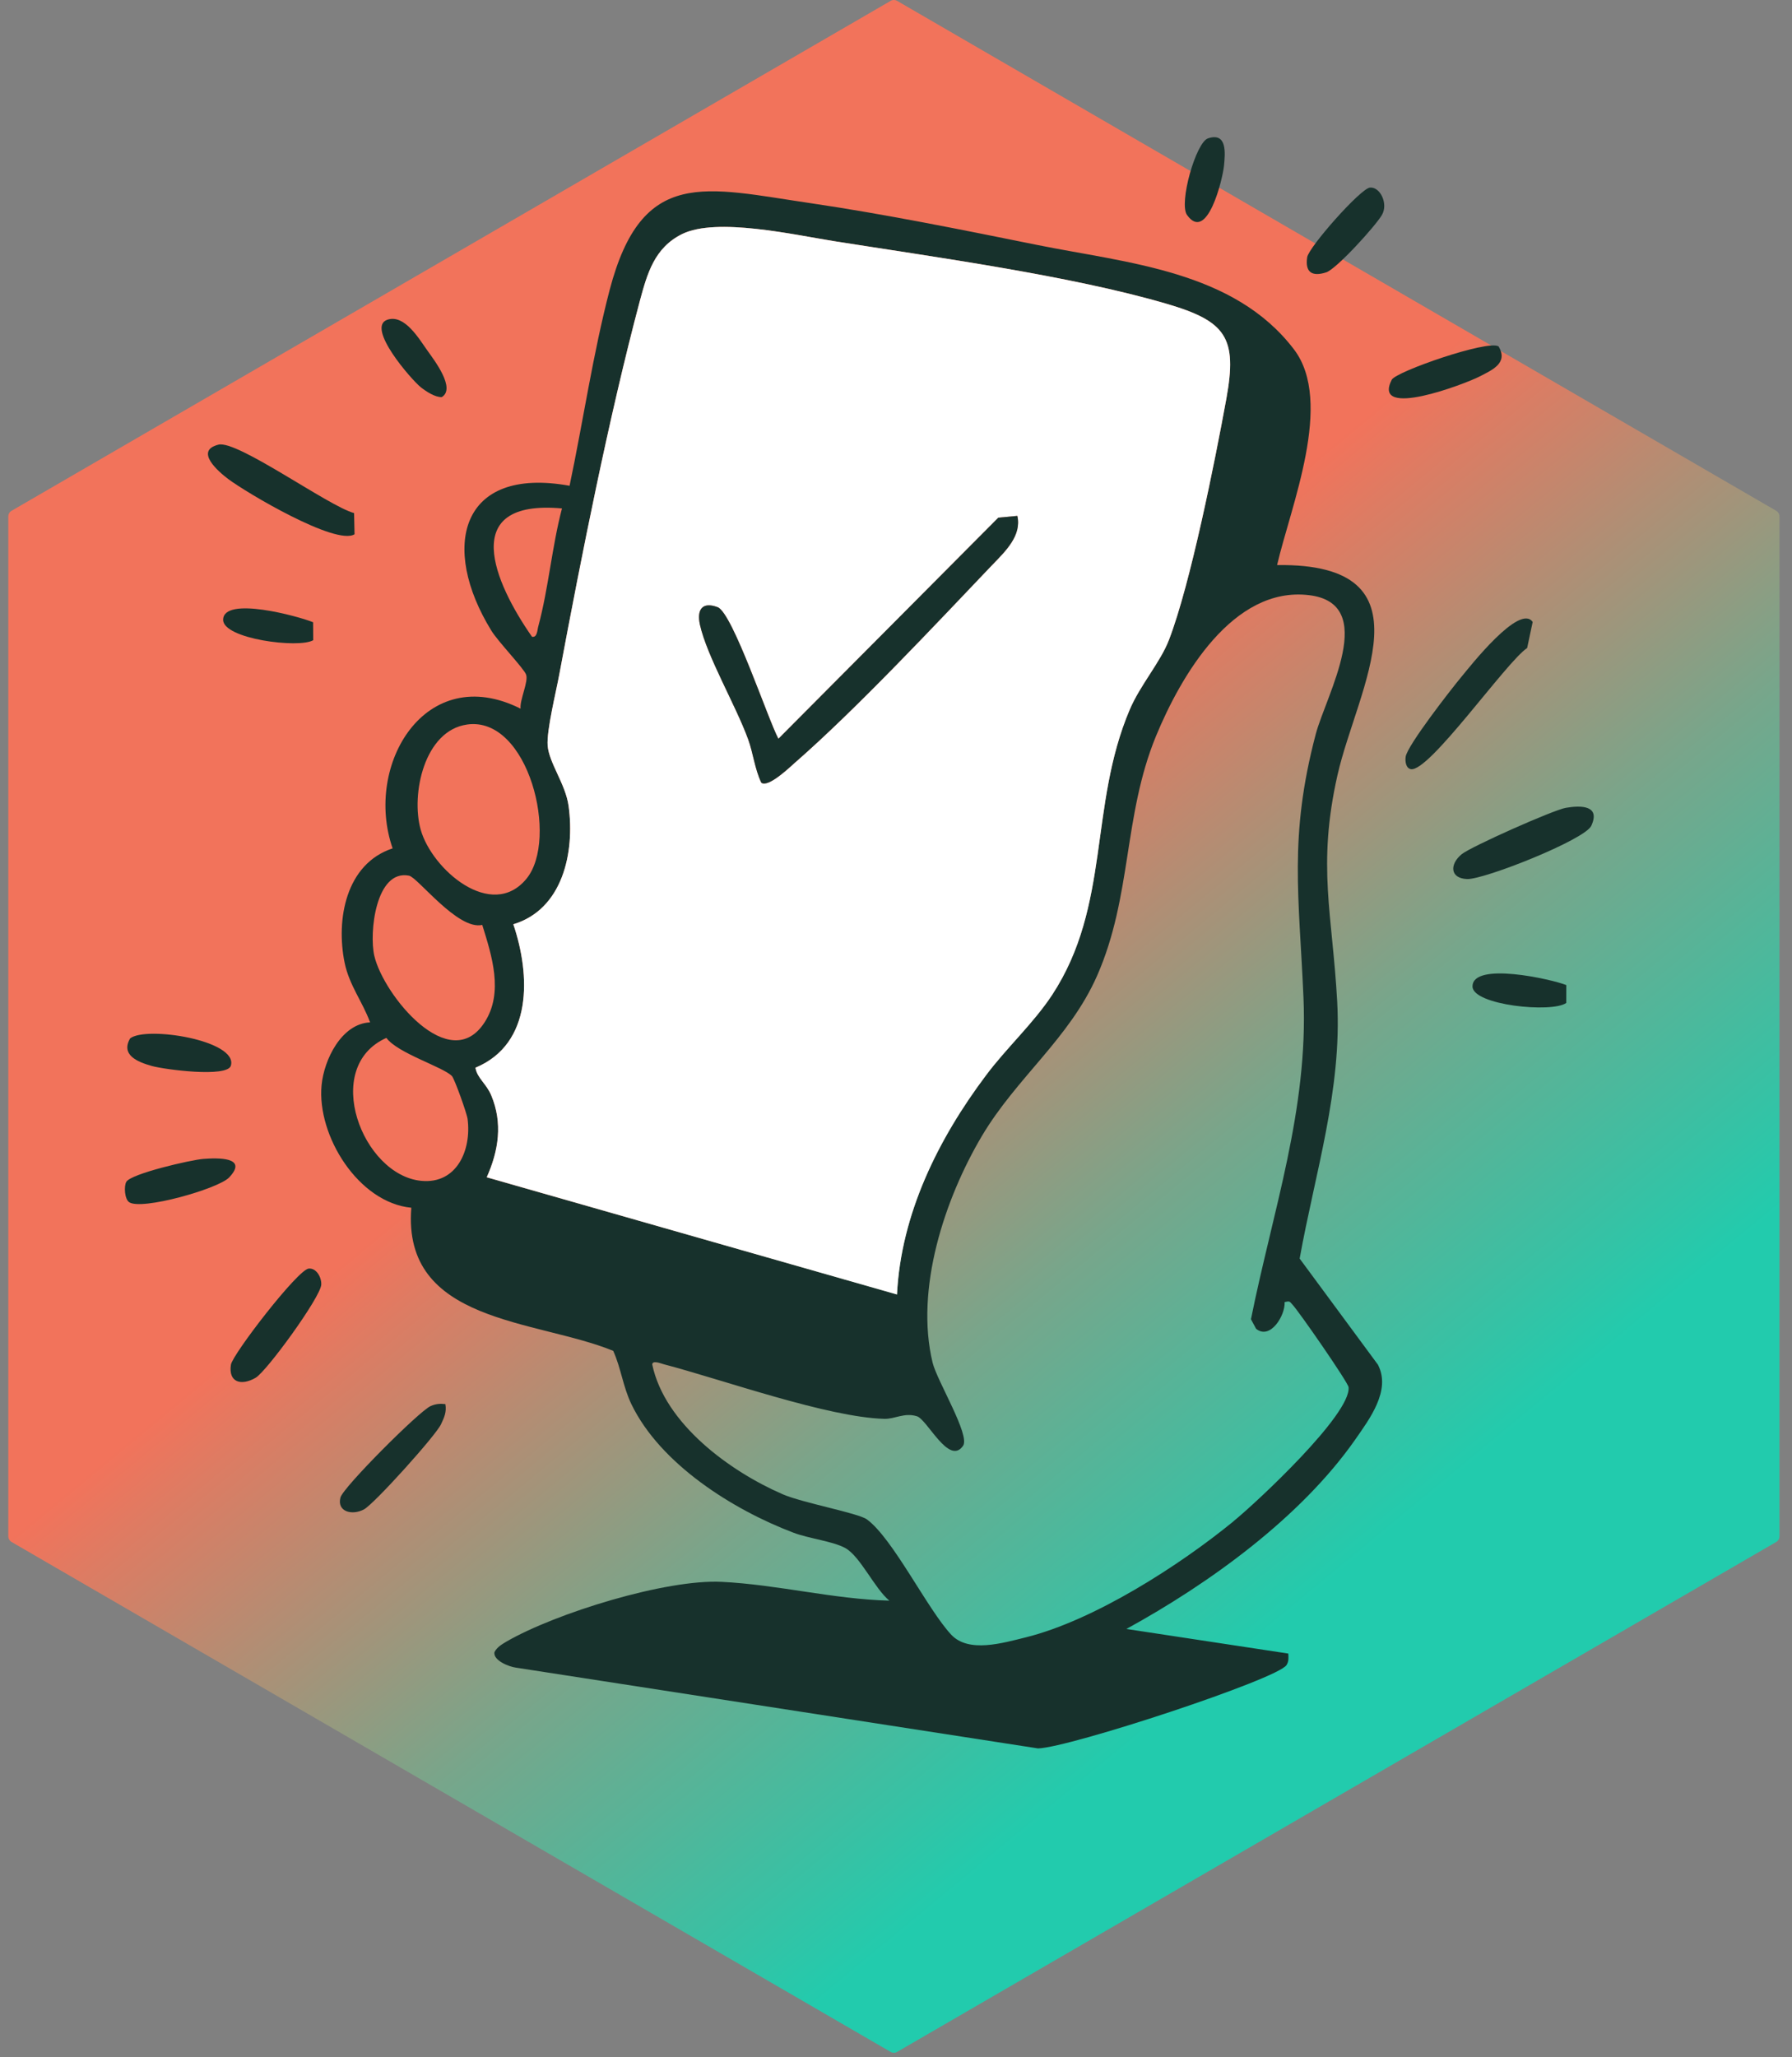 <svg width="88" height="101" viewBox="0 0 88 101" fill="none" xmlns="http://www.w3.org/2000/svg">
<rect x="0" y="0" width="88" height="101" fill="#808080" stroke="none"/>
<path d="M87.385 75.424V25.356C87.385 25.241 87.324 25.135 87.226 25.078L44.056 0.043C43.957 -0.014 43.835 -0.014 43.736 0.043L0.567 25.078C0.468 25.135 0.407 25.241 0.407 25.356V75.424C0.407 75.54 0.469 75.645 0.567 75.703L43.736 100.738C43.835 100.795 43.957 100.795 44.056 100.738L87.226 75.703C87.325 75.645 87.385 75.54 87.385 75.424Z" fill="url(#paint0_linear_2014_2574)"/>
<path d="M67.675 67.011L63.822 61.79C64.581 57.577 65.903 53.508 65.666 49.177C65.436 44.901 64.669 42.525 65.681 38.05C66.646 33.782 70.499 27.639 62.714 27.742C63.386 24.85 65.514 19.747 63.545 17.156C60.593 13.277 55.347 12.919 50.916 12.022C47.291 11.291 43.486 10.519 39.838 9.98C34.616 9.217 31.531 8.176 29.939 14.232C29.117 17.379 28.642 20.661 27.97 23.849C22.565 22.871 21.624 26.893 24.124 30.953C24.433 31.471 25.723 32.814 25.833 33.115C25.967 33.449 25.517 34.354 25.564 34.792C20.896 32.448 17.857 37.558 19.281 41.651C16.987 42.406 16.488 45.132 16.924 47.27C17.153 48.374 17.802 49.177 18.174 50.194C16.766 50.257 15.911 52.029 15.792 53.278C15.555 55.757 17.604 59.048 20.199 59.294C19.74 64.977 26.323 64.77 30.113 66.32C30.501 67.179 30.588 68.069 31.008 68.943C32.432 71.884 36 74.125 38.959 75.246C39.727 75.54 40.914 75.667 41.523 76.009C42.258 76.431 42.955 77.996 43.674 78.584C40.929 78.513 38.191 77.798 35.454 77.662C32.708 77.519 27.295 79.196 24.883 80.587C24.645 80.73 24.416 80.857 24.281 81.111C24.209 81.524 25.009 81.834 25.341 81.874L50.977 85.839C52.544 85.792 62.743 82.438 63.178 81.746C63.297 81.555 63.273 81.389 63.265 81.182L55.314 79.974C59.373 77.749 63.875 74.507 66.557 70.668C67.253 69.666 68.314 68.268 67.672 67.012L67.675 67.011ZM27.598 24.959C27.1 26.852 26.941 28.862 26.435 30.746C26.38 30.936 26.388 31.31 26.126 31.263C24.282 28.625 22.47 24.5 27.597 24.961L27.598 24.959ZM22.939 35.57C25.953 35.149 27.456 41.197 25.851 43.145C24.142 45.219 21.214 42.692 20.66 40.737C20.17 38.997 20.834 35.865 22.939 35.571V35.57ZM20.09 42.993C20.517 43.08 22.487 45.687 23.682 45.409C24.149 46.911 24.742 48.724 23.801 50.185C22.092 52.848 18.832 48.858 18.381 46.926C18.12 45.798 18.453 42.666 20.09 42.992V42.993ZM20.691 57.974C17.796 57.703 15.761 52.387 18.974 50.956C19.528 51.712 21.775 52.387 22.195 52.832C22.321 52.967 22.93 54.667 22.962 54.938C23.16 56.464 22.432 58.14 20.691 57.974ZM23.903 57.799C24.489 56.488 24.694 55.136 24.124 53.777C23.887 53.205 23.429 52.927 23.349 52.419C26.174 51.243 26.055 47.865 25.208 45.377C27.622 44.654 28.239 41.873 27.922 39.567C27.771 38.486 26.964 37.469 26.893 36.603C26.838 35.848 27.313 33.949 27.471 33.082C28.555 27.28 29.909 20.453 31.42 14.778C31.784 13.435 32.132 12.164 33.501 11.488C35.195 10.662 38.993 11.528 40.947 11.838C45.916 12.625 52.563 13.531 57.286 14.914C60.214 15.772 60.767 16.575 60.222 19.579C59.669 22.615 58.458 28.687 57.405 31.413C56.986 32.51 55.989 33.63 55.474 34.847C53.465 39.584 54.548 44.447 51.669 48.842C50.743 50.249 49.414 51.457 48.409 52.807C46.075 55.915 44.247 59.595 44.049 63.553L23.903 57.799ZM60.586 74.68C57.904 76.874 53.727 79.553 50.371 80.387C49.24 80.665 47.571 81.166 46.715 80.259C45.545 79.011 43.851 75.53 42.569 74.593C42.134 74.283 39.404 73.782 38.438 73.362C35.851 72.241 32.639 69.904 32.029 66.987C32.044 66.773 32.432 66.932 32.599 66.979C35.487 67.735 40.654 69.587 43.424 69.658C43.946 69.673 44.405 69.34 45.022 69.53C45.537 69.681 46.597 71.978 47.292 70.984C47.657 70.468 46.019 67.805 45.797 66.899C44.926 63.291 46.382 58.872 48.218 55.772C49.926 52.896 52.514 50.988 53.875 47.905C55.592 44.002 55.157 40.061 56.763 36.15C57.981 33.194 60.544 28.766 64.287 29.22C67.721 29.633 65.126 34.108 64.612 36.046C63.283 41.084 63.796 44.001 64.01 48.977C64.248 54.476 62.499 59.46 61.431 64.768L61.683 65.237C62.379 65.801 63.123 64.577 63.084 63.926C63.337 63.87 63.322 63.886 63.464 64.045C63.765 64.355 66.202 67.868 66.225 68.106C66.352 69.433 61.723 73.748 60.583 74.678L60.586 74.68Z" fill="#17312C"/>
<path d="M57.286 14.914C52.562 13.531 45.916 12.625 40.947 11.838C38.993 11.527 35.195 10.662 33.501 11.489C32.132 12.164 31.784 13.435 31.42 14.778C29.909 20.453 28.556 27.28 27.471 33.082C27.313 33.949 26.838 35.848 26.893 36.603C26.965 37.47 27.771 38.486 27.922 39.567C28.238 41.872 27.621 44.654 25.208 45.377C26.054 47.865 26.173 51.243 23.349 52.419C23.427 52.927 23.887 53.205 24.124 53.777C24.694 55.136 24.488 56.488 23.903 57.799L44.049 63.553C44.246 59.595 46.075 55.915 48.409 52.807C49.413 51.457 50.743 50.248 51.669 48.842C54.549 44.447 53.465 39.583 55.474 34.847C55.989 33.631 56.986 32.51 57.405 31.413C58.457 28.687 59.668 22.615 60.222 19.579C60.768 16.575 60.214 15.772 57.286 14.914ZM48.74 27.718C45.908 30.691 42.046 34.816 39.032 37.446C38.755 37.693 37.718 38.685 37.386 38.425C37.062 37.749 36.99 36.977 36.738 36.287C36.129 34.618 34.72 32.226 34.372 30.668C34.213 29.937 34.475 29.524 35.243 29.81C35.978 30.095 37.719 35.333 38.225 36.271L49.026 25.415L49.959 25.328C50.18 26.298 49.374 27.06 48.74 27.72V27.718Z" fill="white"/>
<path d="M75.265 30.537L74.994 31.814C73.965 32.496 70.166 37.947 69.277 37.761C69.044 37.711 68.994 37.394 69.028 37.152C69.108 36.599 71.268 33.827 71.774 33.219C72.186 32.723 74.628 29.605 75.266 30.537H75.265Z" fill="#17312C"/>
<path d="M17.388 25.189L17.411 26.23C16.5 26.803 12.099 24.188 11.203 23.515C10.732 23.16 9.528 22.128 10.729 21.83C11.66 21.599 16.143 24.859 17.389 25.19L17.388 25.189Z" fill="#17312C"/>
<path d="M76.894 39.66C77.647 39.531 78.605 39.54 78.144 40.542C77.827 41.229 72.878 43.19 72.044 43.157C71.195 43.124 71.186 42.427 71.775 41.941C72.234 41.564 76.284 39.764 76.894 39.66Z" fill="#17312C"/>
<path d="M15.159 62.281C15.538 62.246 15.795 62.713 15.776 63.072C15.741 63.69 13.095 67.33 12.55 67.644C11.849 68.049 11.207 67.876 11.34 66.999C11.417 66.496 14.617 62.332 15.16 62.281H15.159Z" fill="#17312C"/>
<path d="M21.871 68.935C21.939 69.331 21.814 69.586 21.657 69.925C21.401 70.478 18.378 73.835 17.872 74.105C17.279 74.42 16.535 74.209 16.719 73.519C16.853 73.015 20.572 69.292 21.14 69.035C21.389 68.923 21.605 68.904 21.871 68.935Z" fill="#17312C"/>
<path d="M73.588 17.003C74.085 17.825 73.274 18.168 72.633 18.496C71.954 18.843 67.343 20.609 68.344 18.644C68.548 18.242 73.067 16.674 73.587 17.005L73.588 17.003Z" fill="#17312C"/>
<path d="M6.203 58.022C6.432 57.622 9.379 56.944 9.976 56.898C10.701 56.841 12.206 56.8 11.253 57.807C10.727 58.363 6.93 59.443 6.337 59.018C6.121 58.864 6.078 58.24 6.203 58.022Z" fill="#17312C"/>
<path d="M67.273 9.21C67.775 9.162 68.179 9.997 67.867 10.546C67.567 11.074 65.628 13.211 65.125 13.372C64.443 13.591 64.08 13.38 64.192 12.63C64.267 12.134 66.811 9.254 67.273 9.21Z" fill="#17312C"/>
<path d="M6.391 50.98C7.181 50.358 11.702 51.08 11.337 52.32C11.161 52.916 8.07 52.508 7.45 52.333C6.753 52.137 5.917 51.796 6.391 50.979V50.98Z" fill="#17312C"/>
<path d="M76.917 48.362L76.915 49.239C76.211 49.748 72.311 49.347 72.311 48.43C72.312 47.199 76.204 48.076 76.916 48.362H76.917Z" fill="#17312C"/>
<path d="M19.033 15.694C19.874 15.422 20.584 16.646 20.99 17.213C21.321 17.678 22.402 19.079 21.691 19.497C21.356 19.503 20.926 19.218 20.67 19.017C20.222 18.665 17.933 16.05 19.033 15.693V15.694Z" fill="#17312C"/>
<path d="M15.376 30.55L15.382 31.43C14.686 31.847 10.95 31.37 10.958 30.428C10.968 29.244 14.677 30.261 15.376 30.55Z" fill="#17312C"/>
<path d="M59.321 6.793C60.262 6.482 60.171 7.504 60.106 8.143C60.038 8.807 59.281 11.935 58.292 10.556C57.878 9.979 58.727 6.989 59.321 6.793Z" fill="#17312C"/>
<path d="M48.74 27.718C45.907 30.691 42.046 34.816 39.031 37.446C38.754 37.693 37.717 38.685 37.386 38.425C37.062 37.749 36.99 36.977 36.737 36.287C36.128 34.618 34.719 32.226 34.371 30.668C34.213 29.937 34.475 29.524 35.242 29.81C35.978 30.095 37.718 35.333 38.225 36.271L49.025 25.415L49.958 25.328C50.179 26.298 49.373 27.06 48.74 27.72V27.718Z" fill="#17312C"/>
<defs>
<linearGradient id="paint0_linear_2014_2574" x1="-4.999" y1="-9.224" x2="86.347" y2="101.165" gradientUnits="userSpaceOnUse">
<stop stop-color="#F2735B"/>
<stop offset="0.48" stop-color="#F2735B"/>
<stop offset="0.51" stop-color="#DA7D64"/>
<stop offset="0.64" stop-color="#77A68B"/>
<stop offset="0.74" stop-color="#3AC0A3"/>
<stop offset="0.78" stop-color="#22CBAD"/>
</linearGradient>
</defs>
</svg>
